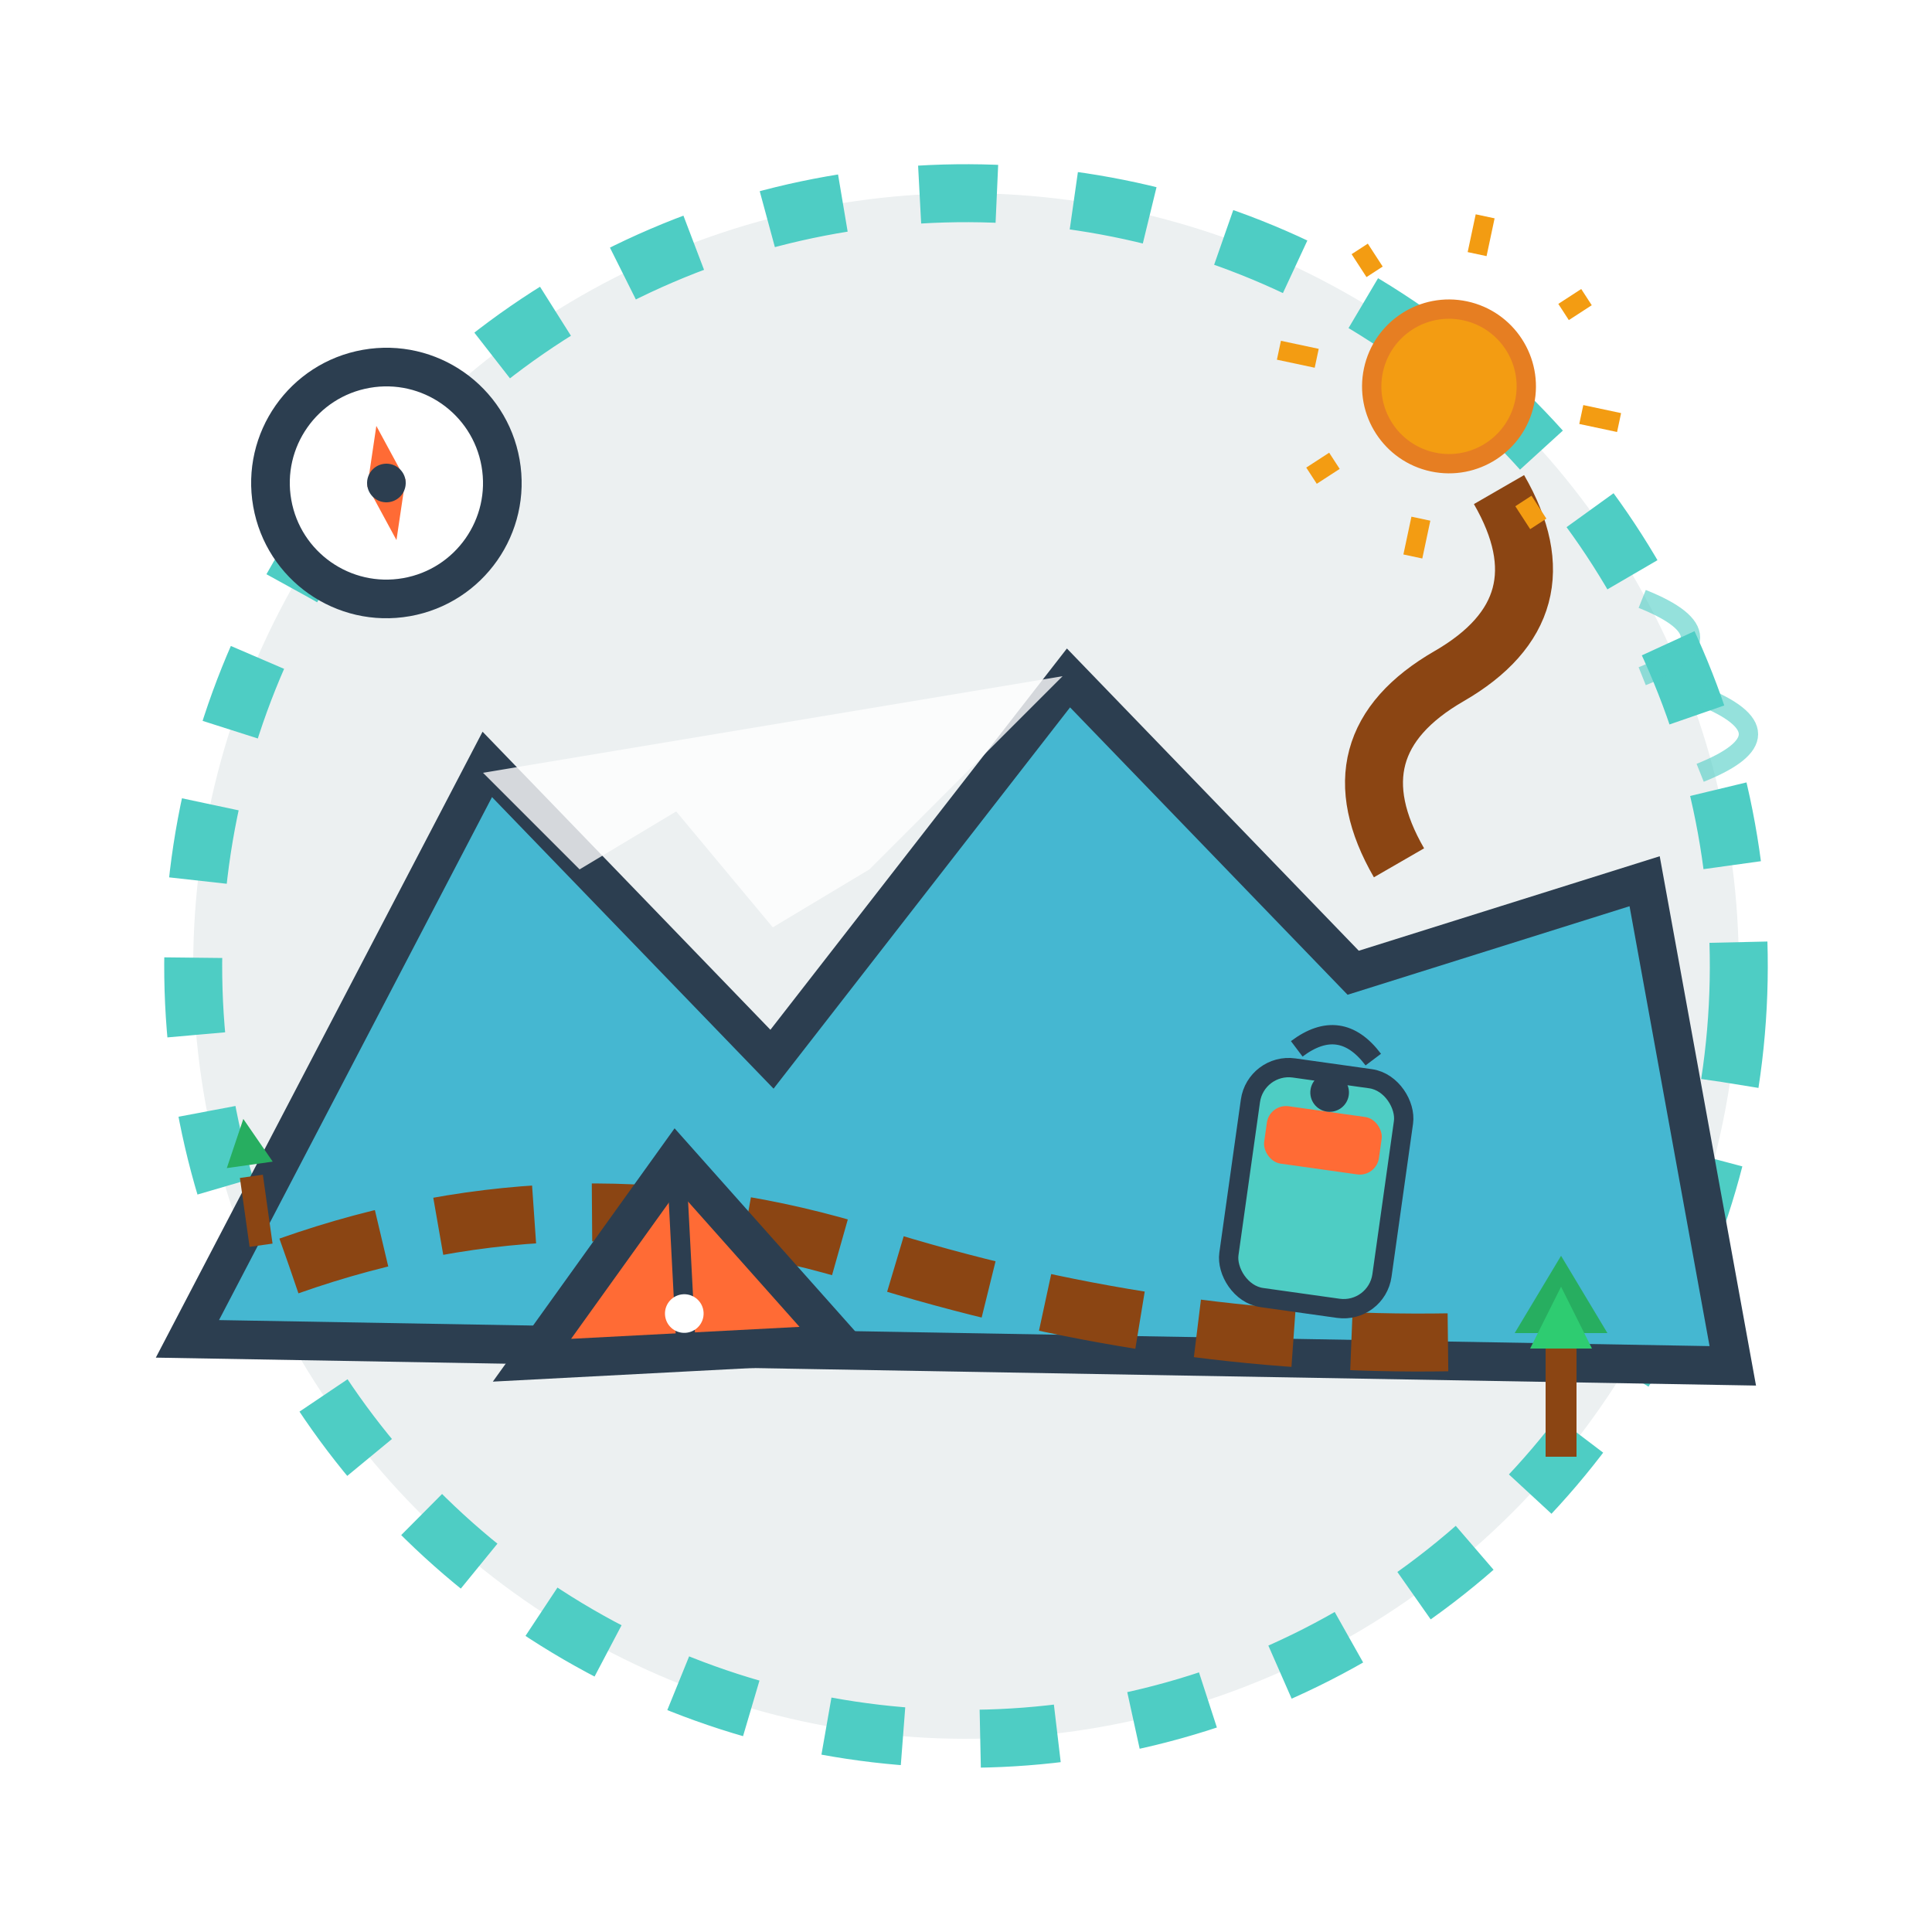 <svg xmlns="http://www.w3.org/2000/svg" width="100" height="100" viewBox="0 0 100 100">
    <!-- Outdoor & Abenteuer Icon -->
    <defs>
        <filter id="outdoor">
            <feTurbulence baseFrequency="0.025" numOctaves="4" result="noise"/>
            <feDisplacementMap in="SourceGraphic" in2="noise" scale="1.8"/>
        </filter>
    </defs>
    
    <!-- Background -->
    <circle cx="50" cy="50" r="40" fill="#ECF0F1" stroke="#4ECDC4" stroke-width="3" 
            stroke-dasharray="4,4" transform="rotate(3 50 50)" filter="url(#outdoor)"/>
    
    <!-- Mountains -->
    <polygon points="10,70 25,40 40,55 55,35 70,50 85,45 90,70" 
             fill="#45B7D1" stroke="#2C3E50" stroke-width="2" transform="rotate(1 50 52.5)"/>
    
    <!-- Mountain peaks (snow) -->
    <polygon points="25,40 30,45 35,42 40,48 45,45 55,35" 
             fill="#FFFFFF" opacity="0.8"/>
    
    <!-- Hiking trail -->
    <path d="M15 65 Q30 60 45 65 T75 70" stroke="#8B4513" stroke-width="3" 
          fill="none" stroke-dasharray="5,3" transform="rotate(-1 45 67.5)"/>
    
    <!-- Tent -->
    <g transform="translate(35, 60) rotate(-3)">
        <polygon points="0,0 8,10 -8,10" fill="#FF6B35" stroke="#2C3E50" stroke-width="2"/>
        <line x1="0" y1="0" x2="0" y2="10" stroke="#2C3E50" stroke-width="1"/>
        <circle cx="0" cy="8" r="1" fill="#FFFFFF"/>
    </g>
    
    <!-- Backpack -->
    <g transform="translate(65, 55) rotate(8)">
        <rect x="0" y="0" width="8" height="12" fill="#4ECDC4" stroke="#2C3E50" 
              stroke-width="1" rx="2"/>
        <rect x="1" y="2" width="6" height="3" fill="#FF6B35" rx="1"/>
        <circle cx="4" cy="1" r="1" fill="#2C3E50"/>
        <path d="M2 -1 Q4 -3 6 -1" stroke="#2C3E50" stroke-width="1" fill="none"/>
    </g>
    
    <!-- Compass -->
    <g transform="translate(20, 25) rotate(-10)">
        <circle cx="0" cy="0" r="6" fill="#FFFFFF" stroke="#2C3E50" stroke-width="2"/>
        <polygon points="0,-3 1,0 0,3 -1,0" fill="#FF6B35"/>
        <circle cx="0" cy="0" r="1" fill="#2C3E50"/>
    </g>
    
    <!-- Climbing rope -->
    <path d="M75 25 Q80 30 75 35 Q70 40 75 45" stroke="#8B4513" stroke-width="3" 
          fill="none" transform="rotate(15 75 35)"/>
    
    <!-- Trees -->
    <g transform="translate(80, 65) scale(0.8)">
        <rect x="0" y="5" width="2" height="8" fill="#8B4513"/>
        <polygon points="1,0 4,5 -2,5" fill="#27AE60"/>
        <polygon points="1,2 3,6 -1,6" fill="#2ECC71"/>
    </g>
    
    <g transform="translate(12, 58) scale(0.6) rotate(-8)">
        <rect x="0" y="5" width="2" height="6" fill="#8B4513"/>
        <polygon points="1,0 3,4 -1,4" fill="#27AE60"/>
    </g>
    
    <!-- Sun -->
    <g transform="translate(75, 20) rotate(12)">
        <circle cx="0" cy="0" r="4" fill="#F39C12" stroke="#E67E22" stroke-width="1"/>
        <g stroke="#F39C12" stroke-width="1">
            <line x1="0" y1="-7" x2="0" y2="-9"/>
            <line x1="5" y1="-5" x2="6" y2="-6"/>
            <line x1="7" y1="0" x2="9" y2="0"/>
            <line x1="5" y1="5" x2="6" y2="6"/>
            <line x1="0" y1="7" x2="0" y2="9"/>
            <line x1="-5" y1="5" x2="-6" y2="6"/>
            <line x1="-7" y1="0" x2="-9" y2="0"/>
            <line x1="-5" y1="-5" x2="-6" y2="-6"/>
        </g>
    </g>
    
    <!-- Wind lines -->
    <g stroke="#4ECDC4" stroke-width="1" opacity="0.6" fill="none">
        <path d="M85 35 Q90 33 85 31"/>
        <path d="M88 40 Q93 38 88 36"/>
    </g>
</svg>
